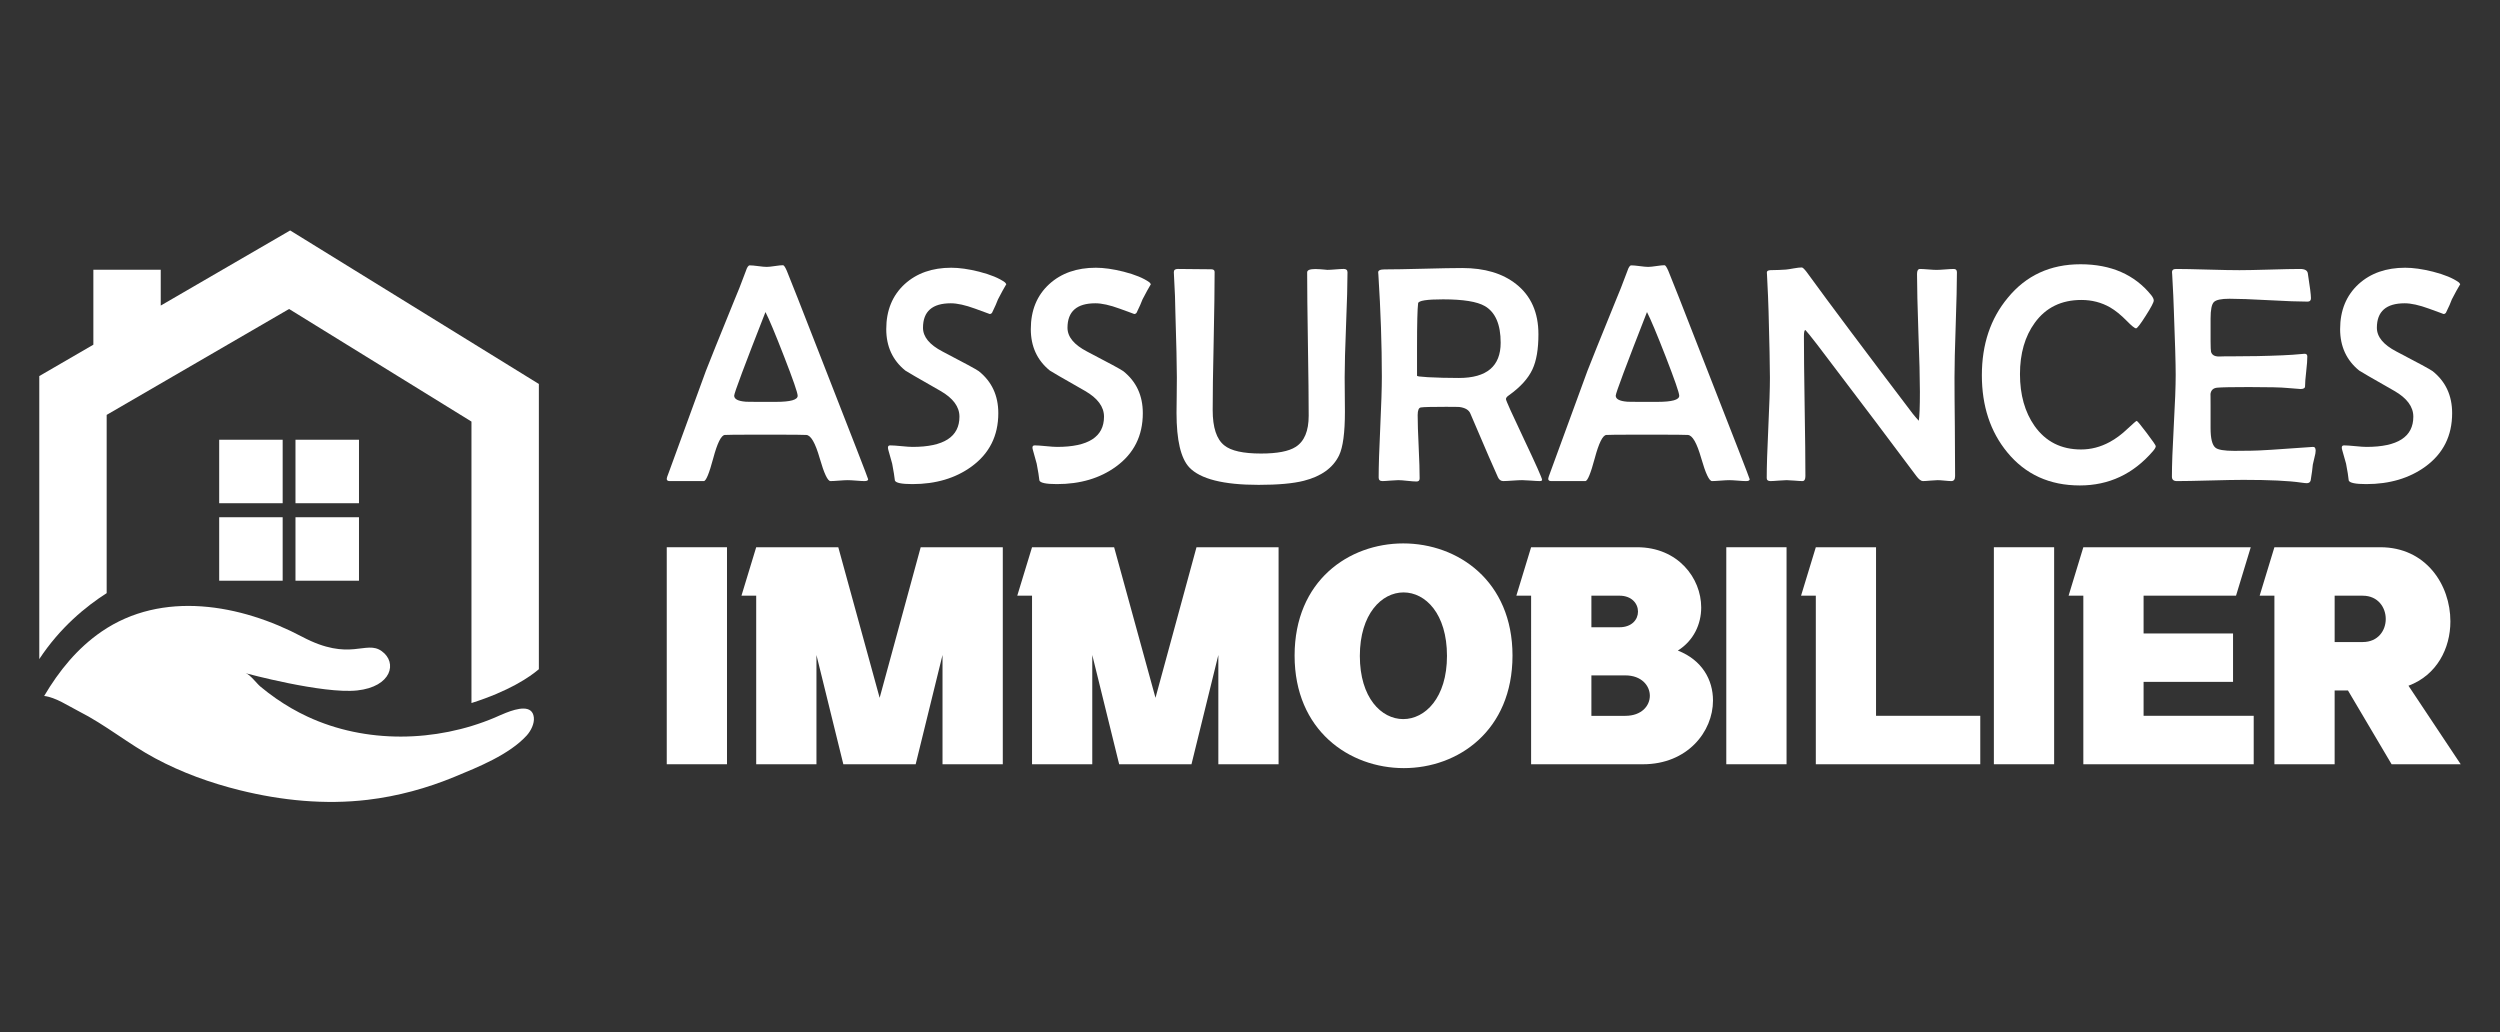 <?xml version="1.0" encoding="utf-8"?>
<!-- Generator: Adobe Illustrator 16.0.0, SVG Export Plug-In . SVG Version: 6.00 Build 0)  -->
<!DOCTYPE svg PUBLIC "-//W3C//DTD SVG 1.1//EN" "http://www.w3.org/Graphics/SVG/1.1/DTD/svg11.dtd">
<svg version="1.1" id="Calque_1" xmlns="http://www.w3.org/2000/svg" xmlns:xlink="http://www.w3.org/1999/xlink" x="0px" y="0px"
	 width="214.92px" height="88.75px" viewBox="0 0 214.92 88.75" enable-background="new 0 0 214.92 88.75" xml:space="preserve">
<rect x="0" y="0" width="214.92" height="88.75" fill="#333333" stroke="none"/>
<g>
	<g>
		<path fill="#FFFFFF" d="M43.487,61.282c-0.394,0.154-0.742,0.321-0.962,0.413c-5.046,2.128-11.085,2.243-16.085-0.086
			c-0.94-0.436-1.839-0.958-2.69-1.547c-0.47-0.327-0.927-0.675-1.367-1.041c-0.312-0.26-0.889-1.043-1.259-1.144
			c0,0,6.62,1.796,9.58,1.48c2.957-0.319,3.485-2.396,2.111-3.38c-1.371-0.987-2.711,0.951-6.832-1.233
			c-5.268-2.792-12.036-4.029-17.256-0.444c-2.085,1.434-3.653,3.372-4.93,5.531c0.982,0.11,2.087,0.865,2.967,1.31
			c2.313,1.171,4.3,2.832,6.579,4.05c2.294,1.232,4.759,2.12,7.283,2.745c3.55,0.882,7.318,1.261,10.993,0.821
			c2.566-0.305,5.081-0.992,7.467-1.979c2.017-0.833,4.698-1.906,6.196-3.551c0.354-0.392,0.673-1.019,0.611-1.553
			C45.769,60.563,44.486,60.889,43.487,61.282z"/>
		<path fill="#FFFFFF" d="M8.026,29.632v-6.446h5.792v3.083l11.126-6.458l21.381,13.198v24.522
			c-0.808,0.686-2.566,1.886-5.794,2.907V36.242l-15.679-9.679L9.17,35.667v15.325c-1.766,1.125-4,2.941-5.793,5.668v-24.33
			L8.026,29.632z"/>
		<g>
			<rect x="25.402" y="37.803" fill="#FFFFFF" width="5.459" height="5.458"/>
			<rect x="18.843" y="37.803" fill="#FFFFFF" width="5.457" height="5.458"/>
			<rect x="25.402" y="44.466" fill="#FFFFFF" width="5.459" height="5.457"/>
			<rect x="18.843" y="44.466" fill="#FFFFFF" width="5.457" height="5.457"/>
		</g>
	</g>
	<g>
		<g>
			<path fill="#FFFFFF" d="M74.633,41.2c0,0.104-0.104,0.158-0.314,0.158c-0.163,0-0.404-0.015-0.719-0.041
				c-0.317-0.025-0.558-0.039-0.724-0.039c-0.165,0-0.41,0.014-0.739,0.039c-0.33,0.025-0.575,0.041-0.742,0.041
				c-0.241,0-0.551-0.657-0.928-1.971c-0.377-1.313-0.762-1.978-1.151-1.995c-0.32-0.017-1.155-0.025-2.508-0.025h-2.053
				c-1.431,0-2.246,0.008-2.443,0.025c-0.313,0.026-0.645,0.694-0.995,2.002c-0.35,1.309-0.622,1.964-0.813,1.964h-2.925
				c-0.172,0-0.26-0.063-0.26-0.183c0-0.086,0.061-0.282,0.185-0.584l3.181-8.709c0.27-0.702,1.084-2.723,2.444-6.067
				c0.244-0.556,0.572-1.392,0.988-2.51c0.105-0.329,0.216-0.493,0.337-0.493c0.165,0,0.408,0.022,0.729,0.065
				c0.321,0.042,0.563,0.066,0.728,0.066c0.157,0,0.393-0.026,0.708-0.073c0.317-0.048,0.55-0.071,0.695-0.071
				c0.078,0,0.188,0.162,0.326,0.48c0.207,0.485,1.233,3.097,3.08,7.836C73.327,37.778,74.633,41.139,74.633,41.2z M68.574,34.025
				c0-0.252-0.39-1.377-1.169-3.379c-0.754-1.94-1.286-3.213-1.599-3.82c-1.793,4.575-2.69,6.97-2.69,7.188
				c0,0.293,0.328,0.467,0.986,0.519c0.036,0.009,0.46,0.014,1.275,0.014h1.339C67.955,34.546,68.574,34.372,68.574,34.025z"/>
			<path fill="#FFFFFF" d="M86.509,24.435c-0.174,0.285-0.413,0.717-0.713,1.299c-0.098,0.27-0.266,0.65-0.507,1.145
				c-0.051,0.076-0.121,0.115-0.207,0.115c0.008,0-0.41-0.153-1.257-0.46c-0.845-0.309-1.538-0.461-2.086-0.461
				c-1.594,0-2.391,0.702-2.391,2.104c0,0.783,0.561,1.46,1.677,2.042c1.879,0.979,2.92,1.542,3.119,1.69
				c1.12,0.892,1.678,2.096,1.678,3.612c0,1.941-0.767,3.47-2.301,4.588c-1.378,1.004-3.073,1.508-5.082,1.508
				c-0.938,0-1.438-0.104-1.508-0.312c-0.035-0.329-0.113-0.811-0.233-1.444c-0.071-0.258-0.178-0.647-0.327-1.167
				c-0.023-0.081-0.036-0.153-0.036-0.222c0-0.122,0.063-0.183,0.193-0.183c0.208,0,0.527,0.023,0.958,0.064
				c0.428,0.043,0.75,0.066,0.967,0.066c2.685,0,4.028-0.867,4.028-2.6c0-0.849-0.542-1.586-1.626-2.21
				c-1.975-1.125-2.984-1.71-3.027-1.753c-1.092-0.884-1.639-2.072-1.639-3.562c0-1.612,0.53-2.902,1.587-3.873
				c1.032-0.937,2.366-1.405,4.004-1.405c0.692,0,1.488,0.114,2.39,0.339c0.979,0.25,1.718,0.555,2.209,0.909
				C86.423,24.299,86.467,24.356,86.509,24.435z"/>
			<path fill="#FFFFFF" d="M98.936,24.435c-0.173,0.285-0.413,0.717-0.714,1.299c-0.099,0.27-0.266,0.65-0.508,1.145
				c-0.051,0.076-0.122,0.115-0.209,0.115c0.012,0-0.41-0.153-1.254-0.46c-0.843-0.309-1.539-0.461-2.085-0.461
				c-1.594,0-2.396,0.702-2.396,2.104c0,0.783,0.563,1.46,1.678,2.042c1.882,0.979,2.92,1.542,3.12,1.69
				c1.119,0.892,1.677,2.096,1.677,3.612c0,1.941-0.765,3.47-2.3,4.588c-1.377,1.004-3.069,1.508-5.081,1.508
				c-0.934,0-1.438-0.104-1.509-0.312c-0.034-0.329-0.111-0.811-0.233-1.444c-0.066-0.258-0.179-0.647-0.324-1.167
				c-0.024-0.081-0.041-0.153-0.041-0.222c0-0.122,0.067-0.183,0.199-0.183c0.205,0,0.526,0.023,0.952,0.064
				c0.432,0.043,0.75,0.066,0.97,0.066c2.684,0,4.031-0.867,4.031-2.6c0-0.849-0.545-1.586-1.627-2.21
				c-1.975-1.125-2.986-1.71-3.03-1.753c-1.091-0.884-1.636-2.072-1.636-3.562c0-1.612,0.526-2.902,1.588-3.873
				c1.027-0.937,2.362-1.405,4.003-1.405c0.689,0,1.485,0.114,2.386,0.339c0.983,0.25,1.719,0.555,2.21,0.909
				C98.85,24.299,98.894,24.356,98.936,24.435z"/>
			<path fill="#FFFFFF" d="M115.842,23.408c0,1.006-0.041,2.511-0.123,4.517c-0.08,2.006-0.121,3.51-0.121,4.516
				c0,0.33,0.001,0.821,0.011,1.475s0.011,1.141,0.011,1.461c0,1.812-0.165,3.068-0.502,3.77c-0.521,1.074-1.53,1.803-3.029,2.184
				c-0.921,0.234-2.216,0.351-3.889,0.351c-3.031,0-5.018-0.502-5.966-1.508c-0.724-0.78-1.091-2.339-1.091-4.679
				c0-0.286,0.006-0.769,0.016-1.45c0.007-0.68,0.013-1.216,0.013-1.604c0-1.023-0.044-2.908-0.129-5.654
				c0-0.711-0.044-1.772-0.122-3.184c-0.005-0.105-0.009-0.175-0.009-0.209c0-0.182,0.11-0.273,0.335-0.273
				c0.355,0,0.837,0.006,1.443,0.014c0.705,0.009,1.18,0.013,1.43,0.013c0.201,0,0.298,0.077,0.298,0.232
				c0,1.317-0.026,3.296-0.081,5.94c-0.062,2.643-0.085,4.623-0.085,5.939c0,1.49,0.331,2.5,0.998,3.028
				c0.574,0.469,1.626,0.702,3.158,0.702c1.397,0,2.387-0.191,2.979-0.571c0.746-0.476,1.118-1.37,1.118-2.678
				c0-1.37-0.021-3.424-0.066-6.167c-0.044-2.741-0.065-4.797-0.065-6.166c0-0.139,0.128-0.226,0.378-0.26
				c0.18-0.027,0.44-0.027,0.779,0c0.399,0.034,0.588,0.052,0.572,0.052c0.154,0,0.394-0.014,0.709-0.04
				c0.315-0.025,0.551-0.04,0.707-0.04C115.734,23.121,115.842,23.218,115.842,23.408z"/>
			<path fill="#FFFFFF" d="M132.57,41.252c0,0.069-0.069,0.105-0.209,0.105c-0.167,0-0.414-0.015-0.75-0.041
				c-0.339-0.025-0.592-0.039-0.756-0.039c-0.187,0-0.452,0.014-0.811,0.039c-0.36,0.025-0.634,0.041-0.814,0.041
				c-0.199,0-0.354-0.109-0.453-0.325c-0.279-0.591-1.065-2.414-2.371-5.474c-0.124-0.311-0.44-0.502-0.945-0.57
				c-0.111-0.01-0.504-0.014-1.184-0.014c-1.192,0-1.903,0.017-2.131,0.054c-0.18,0.026-0.272,0.245-0.272,0.661
				c0,0.608,0.026,1.514,0.086,2.724c0.058,1.208,0.083,2.111,0.083,2.71c0,0.182-0.083,0.271-0.264,0.271
				c-0.166,0-0.43-0.02-0.784-0.057c-0.348-0.04-0.614-0.059-0.797-0.059c-0.149,0-0.373,0.014-0.677,0.039
				c-0.303,0.025-0.529,0.041-0.677,0.041c-0.216,0-0.324-0.101-0.324-0.3c0-0.962,0.046-2.408,0.138-4.335
				c0.089-1.928,0.136-3.373,0.136-4.334c0-2.738-0.1-5.658-0.297-8.761l-0.017-0.207c-0.008-0.175,0.175-0.261,0.548-0.261
				c0.748,0,1.862-0.02,3.347-0.058c1.484-0.039,2.596-0.06,3.334-0.06c1.923,0,3.465,0.46,4.626,1.378
				c1.286,1.013,1.92,2.452,1.92,4.315c0,1.282-0.169,2.29-0.519,3.028c-0.363,0.779-1.035,1.521-2.023,2.223
				c-0.167,0.112-0.25,0.221-0.25,0.325c0,0.121,0.521,1.273,1.556,3.456C132.055,39.952,132.57,41.112,132.57,41.252z
				 M129.009,29.464c0-1.568-0.451-2.616-1.351-3.146c-0.669-0.39-1.868-0.584-3.6-0.584c-1.406,0-2.117,0.112-2.146,0.338
				c-0.059,0.468-0.093,1.721-0.093,3.755v2.484c0.026,0.017,0.082,0.034,0.172,0.052c0.155,0.016,0.411,0.038,0.767,0.064
				c0.819,0.043,1.713,0.066,2.663,0.066C127.812,32.493,129.009,31.483,129.009,29.464z"/>
			<path fill="#FFFFFF" d="M150.417,41.2c0,0.104-0.104,0.158-0.313,0.158c-0.169,0-0.406-0.015-0.723-0.041
				c-0.313-0.025-0.555-0.039-0.72-0.039c-0.166,0-0.413,0.014-0.739,0.039c-0.334,0.025-0.58,0.041-0.742,0.041
				c-0.245,0-0.553-0.657-0.931-1.971c-0.376-1.313-0.756-1.978-1.152-1.995c-0.318-0.017-1.155-0.025-2.505-0.025h-2.053
				c-1.431,0-2.246,0.008-2.446,0.025c-0.313,0.026-0.643,0.694-0.994,2.002c-0.35,1.309-0.62,1.964-0.811,1.964h-2.925
				c-0.173,0-0.263-0.063-0.263-0.183c0-0.086,0.06-0.282,0.18-0.584l3.189-8.709c0.271-0.702,1.083-2.723,2.444-6.067
				c0.239-0.556,0.572-1.392,0.986-2.51c0.106-0.329,0.217-0.493,0.341-0.493c0.16,0,0.405,0.022,0.727,0.065
				c0.319,0.042,0.563,0.066,0.726,0.066c0.157,0,0.392-0.026,0.708-0.073c0.316-0.048,0.551-0.071,0.696-0.071
				c0.079,0,0.183,0.162,0.324,0.48c0.209,0.485,1.238,3.097,3.081,7.836C149.11,37.778,150.417,41.139,150.417,41.2z
				 M144.36,34.025c0-0.252-0.393-1.377-1.169-3.379c-0.756-1.94-1.291-3.213-1.603-3.82c-1.789,4.575-2.688,6.97-2.688,7.188
				c0,0.293,0.328,0.467,0.984,0.519c0.034,0.009,0.46,0.014,1.278,0.014h1.338C143.741,34.546,144.36,34.372,144.36,34.025z"/>
			<path fill="#FFFFFF" d="M168.233,23.408c0,0.997-0.036,2.5-0.104,4.512c-0.07,2.009-0.104,3.516-0.104,4.521
				c0,0.944,0.007,2.359,0.029,4.243c0.013,1.885,0.022,3.299,0.022,4.243c0,0.286-0.107,0.431-0.326,0.431
				c-0.131,0-0.321-0.015-0.585-0.041c-0.26-0.025-0.452-0.039-0.581-0.039c-0.141,0-0.353,0.014-0.643,0.039
				c-0.278,0.025-0.492,0.041-0.633,0.041c-0.156,0-0.346-0.146-0.56-0.431c-1.873-2.521-4.711-6.28-8.511-11.28
				c-0.592-0.762-0.933-1.188-1.03-1.275c-0.085,0-0.127,0.18-0.127,0.534c0,1.334,0.019,3.338,0.062,6.011
				c0.045,2.672,0.065,4.676,0.065,6.01c0,0.286-0.085,0.431-0.257,0.431c-0.151,0-0.375-0.015-0.676-0.041
				c-0.303-0.025-0.532-0.039-0.679-0.039c-0.153,0-0.386,0.014-0.693,0.039s-0.543,0.041-0.699,0.041
				c-0.214,0-0.321-0.088-0.321-0.262c0-0.953,0.045-2.389,0.136-4.308c0.09-1.919,0.139-3.358,0.139-4.321
				c0-1.05-0.042-2.938-0.116-5.667c-0.017-0.71-0.062-1.775-0.136-3.197l-0.012-0.17c-0.008-0.13,0.097-0.199,0.311-0.208
				c0.563-0.007,1.007-0.025,1.329-0.051c0.12-0.009,0.349-0.043,0.687-0.105c0.289-0.052,0.515-0.076,0.68-0.076
				c0.075,0,0.209,0.126,0.404,0.376c1.986,2.738,5.041,6.811,9.147,12.217c0.18,0.226,0.352,0.42,0.504,0.585
				c0.062-0.365,0.095-1.196,0.095-2.495c0-1.126-0.042-2.817-0.129-5.068c-0.076-2.253-0.118-3.938-0.118-5.057
				c0-0.285,0.086-0.429,0.257-0.429c0.159,0,0.396,0.014,0.709,0.04c0.316,0.026,0.553,0.04,0.711,0.04
				c0.162,0,0.407-0.014,0.738-0.04c0.328-0.025,0.576-0.04,0.741-0.04C168.143,23.121,168.233,23.218,168.233,23.408z"/>
			<path fill="#FFFFFF" d="M185.327,38.353c0,0.105-0.085,0.251-0.251,0.442c-1.689,1.959-3.781,2.938-6.277,2.938
				c-2.602,0-4.678-0.948-6.236-2.846c-1.456-1.768-2.186-3.978-2.186-6.628c0-2.652,0.741-4.871,2.226-6.654
				c1.573-1.924,3.655-2.887,6.252-2.887c2.622,0,4.656,0.888,6.089,2.664c0.144,0.183,0.21,0.335,0.21,0.457
				c0,0.146-0.224,0.582-0.688,1.305c-0.457,0.725-0.737,1.084-0.832,1.084c-0.112,0-0.379-0.211-0.794-0.637
				c-0.509-0.518-0.993-0.909-1.442-1.168c-0.744-0.424-1.568-0.636-2.467-0.636c-1.718,0-3.055,0.653-4.004,1.961
				c-0.85,1.169-1.274,2.643-1.274,4.419s0.419,3.263,1.259,4.459c0.954,1.343,2.284,2.014,3.991,2.014
				c0.852,0,1.671-0.211,2.459-0.638c0.52-0.277,1.048-0.671,1.582-1.183c0.453-0.422,0.698-0.636,0.743-0.636
				c0.052,0,0.337,0.345,0.857,1.034C185.063,37.905,185.327,38.284,185.327,38.353z"/>
			<path fill="#FFFFFF" d="M199.073,38.744c0,0.138-0.033,0.337-0.105,0.597c-0.075,0.329-0.123,0.527-0.139,0.598
				c-0.026,0.312-0.085,0.767-0.185,1.365c-0.045,0.156-0.155,0.234-0.34,0.234c-0.085,0-0.246-0.018-0.491-0.052
				c-1.065-0.156-2.716-0.233-4.953-0.233c-0.63,0-1.584,0.017-2.854,0.052c-1.277,0.036-2.229,0.053-2.867,0.053
				c-0.282,0-0.424-0.127-0.424-0.379c0-0.97,0.052-2.428,0.161-4.372c0.108-1.945,0.164-3.404,0.164-4.374
				c0-0.988-0.054-2.829-0.157-5.524c-0.018-0.692-0.066-1.729-0.143-3.105l-0.014-0.182c-0.01-0.201,0.106-0.3,0.341-0.3
				c0.603,0,1.514,0.018,2.727,0.053s2.124,0.051,2.729,0.051c0.582,0,1.45-0.017,2.604-0.051c1.162-0.035,2.024-0.053,2.609-0.053
				c0.404,0,0.624,0.125,0.664,0.376c0.18,1.144,0.269,1.856,0.269,2.133c0,0.198-0.091,0.298-0.284,0.298
				c-0.734,0-1.854-0.04-3.348-0.123c-1.491-0.083-2.618-0.124-3.374-0.124c-0.707,0-1.156,0.096-1.34,0.287
				c-0.189,0.189-0.283,0.662-0.283,1.417v1.936c0,0.528,0.019,0.837,0.039,0.922c0.079,0.27,0.306,0.403,0.679,0.403
				c0.101,0,0.249-0.004,0.442-0.012c0.197,0,0.344,0,0.438,0c1.7,0,3.225-0.031,4.577-0.09c0.527-0.019,1.149-0.062,1.87-0.13
				c0.182-0.019,0.271,0.06,0.271,0.232c0,0.277-0.027,0.702-0.094,1.275c-0.066,0.572-0.1,1-0.1,1.286
				c0,0.156-0.13,0.234-0.389,0.234c-0.104,0-0.49-0.032-1.154-0.091c-0.489-0.051-1.576-0.077-3.277-0.077
				c-1.43,0-2.336,0.017-2.715,0.051c-0.348,0.026-0.549,0.208-0.597,0.546c0.003-0.06,0.009,0.274,0.009,1.001v1.923
				c0,0.902,0.138,1.465,0.42,1.69c0.213,0.182,0.758,0.273,1.622,0.273l1.43-0.013c0.606,0,2.306-0.104,5.109-0.312l0.194-0.014
				C198.986,38.401,199.073,38.509,199.073,38.744z"/>
			<path fill="#FFFFFF" d="M211.499,24.435c-0.178,0.285-0.415,0.717-0.717,1.299c-0.095,0.27-0.26,0.65-0.507,1.145
				c-0.053,0.076-0.12,0.115-0.208,0.115c0.01,0-0.411-0.153-1.253-0.46c-0.845-0.309-1.54-0.461-2.084-0.461
				c-1.598,0-2.395,0.702-2.395,2.104c0,0.783,0.563,1.46,1.68,2.042c1.879,0.979,2.915,1.542,3.115,1.69
				c1.117,0.892,1.675,2.096,1.675,3.612c0,1.941-0.764,3.47-2.295,4.588c-1.381,1.004-3.077,1.508-5.085,1.508
				c-0.935,0-1.436-0.104-1.51-0.312c-0.029-0.329-0.109-0.811-0.229-1.444c-0.072-0.258-0.18-0.647-0.33-1.167
				c-0.022-0.081-0.038-0.153-0.038-0.222c0-0.122,0.066-0.183,0.195-0.183c0.21,0,0.527,0.023,0.959,0.064
				c0.425,0.043,0.749,0.066,0.966,0.066c2.688,0,4.03-0.867,4.03-2.6c0-0.849-0.541-1.586-1.624-2.21
				c-1.975-1.125-2.988-1.71-3.03-1.753c-1.091-0.884-1.639-2.072-1.639-3.562c0-1.612,0.533-2.902,1.589-3.873
				c1.031-0.937,2.366-1.405,4.003-1.405c0.695,0,1.49,0.114,2.39,0.339c0.98,0.25,1.715,0.555,2.208,0.909
				C211.412,24.299,211.454,24.356,211.499,24.435z"/>
		</g>
		<g>
			<path fill="#FFFFFF" d="M62.498,47.045v18.656h-5.179V47.045H62.498z"/>
			<path fill="#FFFFFF" d="M79.15,47.045h7.058v18.656h-5.182v-9.393l-2.308,9.393H72.5l-2.311-9.393v9.393h-5.18V51.21h-1.267
				l1.267-4.165h7.057l3.556,12.945L79.15,47.045z"/>
			<path fill="#FFFFFF" d="M102.86,47.045h7.057v18.656h-5.179v-9.393l-2.309,9.393h-6.217l-2.312-9.393v9.393h-5.178V51.21h-1.27
				l1.27-4.165h7.057l3.556,12.945L102.86,47.045z"/>
			<path fill="#FFFFFF" d="M120.686,66.033c-4.697,0-9.392-3.248-9.392-9.671c0-6.448,4.67-9.646,9.341-9.646
				c4.697,0,9.392,3.224,9.392,9.646C130.026,62.809,125.355,66.033,120.686,66.033z M120.659,50.929
				c-1.88,0-3.756,1.853-3.756,5.458c0,3.604,1.852,5.432,3.731,5.432c1.878,0,3.76-1.829,3.76-5.432
				C124.395,52.756,122.539,50.929,120.659,50.929z"/>
			<path fill="#FFFFFF" d="M146.249,52.224c0,1.421-0.637,2.843-2.007,3.704c2.082,0.814,3.021,2.515,3.021,4.292
				c0,2.69-2.208,5.482-6.016,5.482h-9.621V53.924V51.21h-1.269l1.269-4.165h9.114C144.242,47.045,146.249,49.686,146.249,52.224z
				 M136.809,53.924h2.407c1.066,0,1.599-0.66,1.599-1.344c0-0.687-0.532-1.371-1.599-1.371h-2.407V53.924z M139.726,61.539
				c1.398,0,2.108-0.862,2.108-1.726c0-0.861-0.71-1.751-2.108-1.751h-2.917v3.477H139.726z"/>
			<path fill="#FFFFFF" d="M153.586,47.045v18.656h-5.18V47.045H153.586z"/>
			<path fill="#FFFFFF" d="M170.24,65.702h-14.138V51.21h-1.269l1.269-4.165h5.177v14.493h8.961V65.702z"/>
			<path fill="#FFFFFF" d="M176.59,47.045v18.656h-5.181V47.045H176.59z"/>
			<path fill="#FFFFFF" d="M191.97,58.621h-7.69v2.917h9.467v4.163H179.1V51.21h-1.267l1.267-4.165h14.393l-1.266,4.165h-7.947
				v3.249h7.69V58.621z"/>
			<path fill="#FFFFFF" d="M210.656,53.416c0,2.337-1.169,4.621-3.604,5.536l4.49,6.75h-5.941l-3.752-6.346h-1.145v6.346h-5.178
				V55.195V51.21h-1.269l1.269-4.165h9.109C208.549,47.045,210.656,50.271,210.656,53.416z M200.705,55.195h2.412
				c1.319,0,1.981-0.991,1.981-1.981c0-0.989-0.662-2.003-1.981-2.003h-2.412V55.195z"/>
		</g>
	</g>
</g>
</svg>

